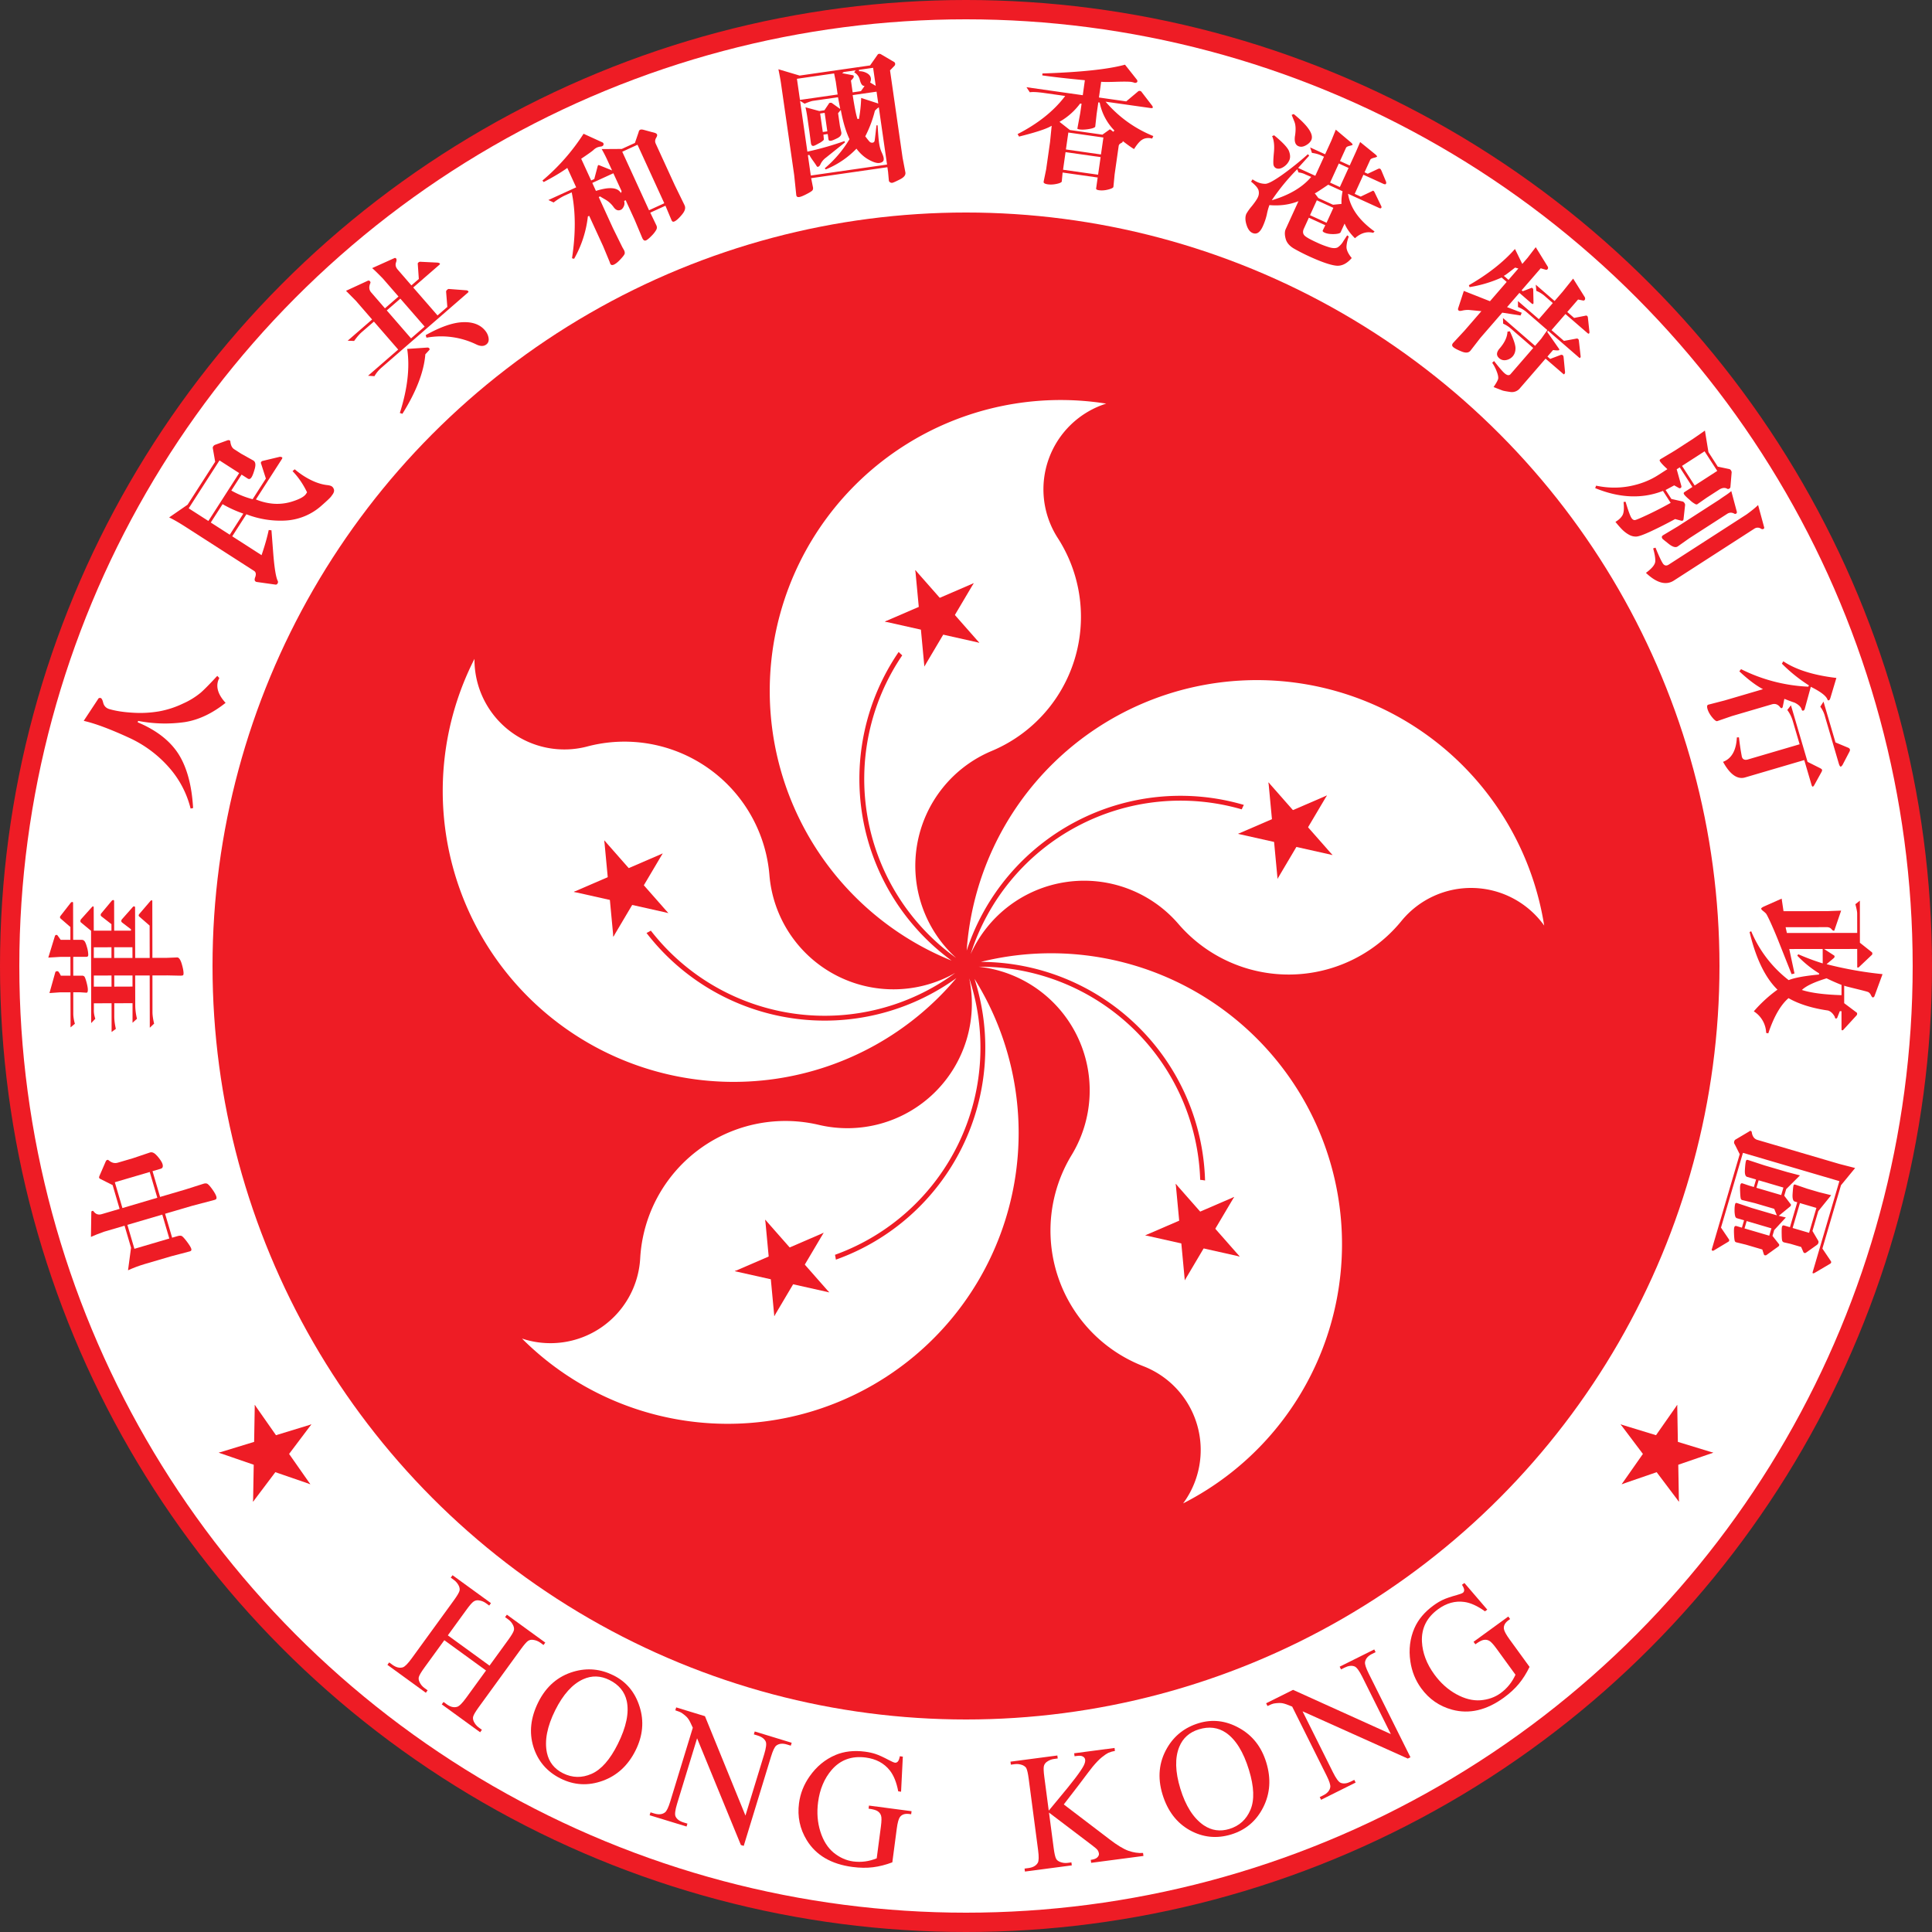 <?xml version="1.0" encoding="UTF-8"?>
<svg xmlns="http://www.w3.org/2000/svg" xmlns:xlink="http://www.w3.org/1999/xlink" width="600" height="600" viewBox="-300 -300 600 600">
  <rect x="-300" y="-300" width="600" height="600" fill="#333333" stroke="none"/>
  <defs>
    <g id="s" transform="scale(15.81)">
      <g id="B">
        <path id="A" d="M0 0V1H.5z" fill="#ee1c25" transform="translate(0-1) rotate(18)"/>
        <use xlink:href="#A" transform="scale(-1,1)"/>
      </g>
      <g id="C">
        <use xlink:href="#B" transform="rotate(72)"/>
        <use xlink:href="#B" transform="rotate(216)"/>
      </g>
      <use xlink:href="#C" transform="rotate(72)"/>
    </g>
  </defs>
  <circle r="297" stroke="#ee1c25" stroke-width="6" fill="#fff"/>
  <circle r="234" fill="#ee1c25"/>
  <g id="p">
    <path d="M43.546-174.653A27.917 27.917,0 0 0 28.499-132.914 45.171 45.171,0 0 1 7.978-66.781 38.651 38.651,0 0 0-3.063-2.506 68.375 68.375,0 0 1-19.803-96.478 15.81 15.81,0 0 1-20.909-97.53 69.881 69.881,0 0 0-4.489-1.679 90.342 90.342,0 0 1 43.546-174.653" fill="#fff"/>
    <use xlink:href="#s" transform="rotate(-4.991) translate(0-108.858) rotate(53.628)"/>
  </g>
  <g id="q">
    <use xlink:href="#p" transform="rotate(72)"/>
    <use xlink:href="#p" transform="rotate(216)"/>
  </g>
  <use xlink:href="#q" transform="rotate(72)"/>
  <use xlink:href="#s" transform="rotate(55) translate(0,264)"/>
  <use xlink:href="#s" transform="rotate(-55) translate(0,264)"/>
  <path id="H" fill="#ee1c25" d="M-8-1.24H8v-9.86q0-2.64-.33-3.47-.26-.64-1.07-1.1-1.09-.6-2.3-.6H3.06v-.94H17.8v.93h-1.22q-1.22 0-2.31.59-.81.4-1.12 1.24-.28.82-.28 3.35v22.22q0 2.62.33 3.45.26.64 1.04 1.1 1.12.6 2.34.6h1.22v.94H3.07v-.93H4.3q2.1 0 3.07-1.25.64-.81.64-3.9V.62H-8v10.5q0 2.6.33 3.44.26.64 1.07 1.1 1.09.6 2.3.6h1.25v.94H-17.8v-.93h1.22q2.13 0 3.1-1.25.6-.81.6-3.9V-11.1q0-2.64-.32-3.47-.26-.64-1.04-1.1-1.12-.6-2.34-.6h-1.22v-.94h14.75v.93h-1.24q-1.22 0-2.31.59-.79.4-1.1 1.24-.3.82-.3 3.35z" transform="rotate(36) translate(0,264)"/>
  <path id="O" fill="#ee1c25" d="M.33-18q6.7 0 11.6 5.1 4.93 5.08 4.93 12.7 0 7.84-4.95 13.02T-.08 18q-7.1 0-11.96-5.05-4.82-5.05-4.82-13.08 0-8.2 5.59-13.38Q-6.42-18 .33-18zm-.48 1.85q-4.62 0-7.42 3.43-3.47 4.26-3.47 12.5 0 8.42 3.6 12.97 2.77 3.45 7.31 3.45 4.85 0 8-3.78Q11.04 8.63 11.04.48q0-8.83-3.47-13.18-2.8-3.45-7.72-3.45z" transform="rotate(26.5) translate(0,264)"/>
  <path id="N" fill="#ee1c25" d="M-18.75-17.5h9.34L11.64 8.34v-19.86q0-3.17-.7-3.96-.95-1.06-2.98-1.06h-1.2v-.94h12v.94h-1.23q-2.18 0-3.1 1.32-.55.8-.55 3.7V17.5h-.92l-22.7-27.72v21.2q0 3.17.69 3.96Q-8.1 16-6.08 16h1.22v.94h-11.99V16h1.2q2.2 0 3.12-1.32.56-.82.56-3.71v-23.94q-1.5-1.76-2.29-2.32-.76-.55-2.26-1.04-.73-.22-2.23-.22z" transform="rotate(17) translate(0,264)"/>
  <path id="G" fill="#ee1c25" d="M12.6-18l.88 10.87h-.89q-1.34-4.07-3.47-6.12-3.08-2.97-7.9-2.97-6.58 0-10 5.2-2.87 4.4-2.87 10.46 0 4.93 1.9 8.99t4.98 5.97q3.1 1.88 6.34 1.88 1.9 0 3.69-.49 1.77-.48 3.42-1.42V4.42q0-2.6-.4-3.38Q7.9.23 7.06-.18 6.25-.6 4.16-.6v-.96H17.5v.96h-.63q-1.98 0-2.72 1.32-.5.94-.5 3.7v10.55q-2.93 1.57-5.77 2.3-2.84.74-6.32.74-9.98 0-15.16-6.4-3.88-4.8-3.88-11.07 0-4.54 2.18-8.7 2.59-4.96 7.1-7.62Q-4.4-18 .75-18q1.88 0 3.4.3 1.55.3 4.37 1.35 1.42.53 1.9.53t.81-.43q.36-.46.43-1.75z" transform="rotate(7.5) translate(0,264)"/>
  <path id="K" fill="#ee1c25" d="M-3.88-1.88l12.7 12.62q3.11 3.12 5.32 4.27 2.21 1.11 4.42 1.27v.93H2.18v-.93q1.48 0 2.11-.49.66-.5.66-1.11 0-.61-.25-1.1-.23-.48-1.58-1.8L-8.76.03v11.1q0 2.6.33 3.44.25.64 1.07 1.1 1.09.6 2.3.6h1.18v.94h-14.68v-.93h1.22q2.13 0 3.1-1.25.6-.81.6-3.9v-22.25q0-2.62-.32-3.48-.26-.6-1.05-1.07-1.11-.6-2.33-.6h-1.22v-.94h14.68v.93h-1.17q-1.2 0-2.31.59-.79.4-1.1 1.22-.3.81-.3 3.35V-.58q.5-.49 3.48-3.23 7.54-6.9 9.11-9.22.69-1.01.69-1.77 0-.59-.53-1.02-.54-.46-1.8-.46h-.8v-.93h12.65v.93q-1.12.03-2.03.3-.91.29-2.23 1.1-1.32.79-3.25 2.57-.56.5-5.16 5.2z" transform="rotate(-7.5) translate(0,264)"/>
  <use xlink:href="#O" transform="rotate(-43.5)"/>
  <use xlink:href="#N" transform="rotate(-43.5)"/>
  <use xlink:href="#G" transform="rotate(-43.5)"/>
  <path id="中" fill="#ee1c25" d="M-3.11 20.45c.59 0 1.47-.2 2.62-.61 1.42-.5 1.9-.84 2.05-1.04.2-.28.3-.67.27-1.16l-.13-5.7V3.65h8.34V6.27c0 .42.13.98 1.26.98.63 0 1.58-.29 2.82-.85 1.19-.54 1.76-1.18 1.71-1.92l-.22-5.53v-4.93c0-1 .5-1.82 1.49-2.47.18-.1.26-.22.25-.41 0-.22-.1-.41-.34-.6l-3.77-3.14c-.18-.16-.35-.24-.5-.24-.16 0-.3.09-.46.27L9.45-9.53l-.06.07h-7.7l-.01-.2v-5.66c0-1.04.53-1.75 1.56-2.12.17-.06.23-.16.23-.35 0-.2-.08-.31-.27-.38l-7.36-2.28c.17 1.15.3 2.59.4 4.33v6.67h-7.11l-.04-.01-6.44-2.86c.25 1.76.4 3.62.4 5.54v8.54l-.17 5.98c0 .24.04.41.15.51.1.1.26.16.48.16.48 0 1.33-.23 2.51-.67 1.47-.55 1.97-.88 2.14-1.05.22-.23.33-.65.34-1.21V3.67h7.75V12.4l-.2 7.23c-.02.28.05.49.17.62.14.13.36.2.67.2m4.79-28.8v-.2H10.04v11.1l.01.2H1.7zM-11.3 2.76h-.2l-.01-11.1v-.2h7.55l.2-.01V2.76h-7.54" transform="rotate(-106.364) translate(0-264)"/>
  <path id="華" fill="#ee1c25" d="M20.49-.82a.73.73 0 0 0-.18-.43l-3.95-3.29a.73.73 0 0 0-.52-.19c-.18 0-.35.11-.51.34l-2.28 2.92-.06.08h-2.02v-5.49h.2l6.95-.02c.4 0 .4-.14.4-.2 0-.1-.06-.2-.17-.31l-3.81-3.41a.9.9 0 0 0-.61-.21c-.19 0-.32.05-.41.18L11-7.8l-.06.08h-.1l-28.57.04 1.34 1.28c1-.33 1.94-.49 2.8-.45h2.01v.2l.01 5.1v.2h-.2l-8.72.01.96 1.32c1.4-.31 2.69-.49 3.82-.49h4.14v.2l.02 5.26v.21h-6.08l1.24 1.38A18.6 18.6 0 0 1-12.33 6l9.19-.02h.2v4.51h-.2l-16.03.03 1.27 1.34c1.38-.33 2.58-.5 3.54-.51l11.23-.01h.2v.2l.01 4.5-.08 3.72c-.02.72.06.97.11 1.06.07.12.3.18.63.18.7 0 1.73-.2 3.05-.6.85-.27 1.87-.72 1.87-1.36l-.14-3.56v-4.15h.2l17.4-.03c.28 0 .28-.1.28-.19 0-.14-.07-.27-.22-.4l-3.97-3.4c-.18-.16-.35-.24-.5-.24-.15 0-.3.1-.46.3l-2.64 3.03-.07.07h-.1l-9.72.02H2.5V5.98h.2l15.39-.03c.17 0 .3-.03.35-.1.05-.04.08-.11.08-.22a.53.53 0 0 0-.2-.39l-3.69-3.26c-.23-.22-.46-.32-.65-.32-.17 0-.33.1-.5.29l-2 2.63-.07.09h-.44V-.54h.2l8.92-.02c.39 0 .39-.15.39-.26zm-.61-12.76c0-.13-.07-.27-.2-.42l-4.11-3.2a.73.73 0 0 0-.42-.17c-.17 0-.35.1-.53.33l-2.45 2.83-.06.07H8.13V-17.14l.08-.07 1.2-.86c.17-.1.25-.24.25-.4 0-.18-.1-.33-.27-.45L2.61-21l.23 3.88v2.99h-.2l-5.44.01h-.21V-17.1l.1-.06a4.75 4.75 0 0 0,1.23-.77c.04-.1.07-.2.07-.32 0-.26-.09-.44-.27-.56l-6.53-1.83.24 3.36v3.17h-.2l-10.7.02 1.14 1.35a11.5 11.5 0 0 1,2.96-.5l6.6-.01h.2l.01.2v1.86l-.13 2.01c0 .15.04.22.08.26.09.1.3.2.84.2.55 0 1.35-.15 2.4-.43 1.38-.38 1.69-.61 1.75-.7A1 1 0 0 0-3-10.5v-2.75h.2l5.44-.01h.2v.2l.01 3.87c0 .42.2.6.65.6A9.2 9.2 0 0 0,5.88-9c.9-.25 1.52-.5 1.83-.75.28-.22.42-.52.42-.91V-13.27l.2-.01 11.19-.02c.14 0 .25-.02.3-.08.01-.01.06-.06.06-.2zM5.83 4.92v.21h-.2l-2.92.01H2.5v-.2L2.49-.34v-.2h.2l2.92-.01h.21v.2zm-.01-6.5v.2H2.49v-5.49H5.8v.2zm-8.76 6.73h-3.45v-.2l-.02-5.27v-.2h3.46v5.46zm-.01-6.72v.2h-.2l-3.05.01h-.21v-.2l-.01-5.1v-.2h3.46v.2z" transform="rotate(-90) translate(0-264)"/>
  <path id="人" fill="#ee1c25" d="M.41-4.14H.6l.02.18A43.5 43.5 0 0 0,4.29 9.8c1.85 3.96 5 7.5 9.34 10.55 1.65-2.75 3.6-4.16 5.8-4.16.34 0 .7.05 1.05.12l.46-.8c-2.84-1.4-5-2.55-6.38-3.41a23.6 23.6 0 0 1-4.88-4.39 29.11 29.11 0 0 1-4.4-6.43 35 35 0 0 1-2.68-7.6c-.66-2.81-1-5.3-1-7.42 0-1.06.46-1.87 1.37-2.4 1.02-.59 1.17-.97 1.17-1.15 0-.23-.1-.43-.26-.6l-8.02-2.46c.03.77.06 1.54.06 2.25 0 3.32-.38 7.59-1.13 12.7a37 37 0 0 1-5.22 14.32 30.25 30.25 0 0 1-10.5 10.25l.37.7c6.51-2.31 11.46-5.32 14.69-8.93C-2.62 7.29-.6 2.28.12-3.96l.02-.18h.28" transform="rotate(-73.636) translate(0-264)"/>
  <path id="民" fill="#ee1c25" d="M18.38 18.85c.3-.36.44-.72.44-1.11 0-.33-.14-.78-.41-1.33-1.05-2.1-1.58-4.75-1.58-7.88 0-1.07.08-2.18.23-3.31l-.84-.26c-.58 2.46-1.6 4.9-3.04 7.25l-.06.1h-.48c-.99.03-2.32-.64-4.08-2.06A15.45 15.45 0 0 1,4.58 5.6 17.61 17.61 0 0 1,2.72.4L2.67.15h14.87c.52 0 .52-.19.52-.27 0-.1-.04-.3-.22-.63l-3.95-3.79a.75.75 0 0 0-.55-.23c-.22 0-.36.09-.46.27v.02l-.02.01-3 3.64-.06.08H2.18L2.13-.9A27.36 27.36 0 0 1 .88-7.55l-.01-.22h5.87l.01.21v2.02c0 .38.11.82 1 .82.57 0 1.52-.2 2.82-.61 1.23-.4 1.84-.96 1.84-1.71l-.27-4.33v-2.61c0-.76.44-1.5 1.29-2.22v-.01h.02c.16-.1.23-.22.23-.38 0-.22-.1-.4-.29-.58l-3.25-2.48a1.2 1.2 0 0 0-.77-.26.74.74 0 0 0-.56.2l-3.07 2.83-.06.06h-15.86l-.04-.02-6.38-2.66c.2 1.52.3 3.62.29 6.32v24.84c0 .7-.52 1.17-1.52 1.37-.44.1-.74.25-.89.47-.1.16-.13.37-.08.62l2.5 5.43c.12.25.31.37.63.36a.8.8 0 0 0 .72-.38c.62-1.05 2.63-2.88 6.15-5.58l6.02-4.56-.39-.76c-2.22.84-4.75 1.6-7.52 2.29l-.25.06V.15h8.14l.03.16a29.2 29.2 0 0 0,4.7 10.84 18.3 18.3 0 0 0,10.23 7.2c2.2.63 3.55.96 4.05.96l.78.04c.64 0 1.1-.17 1.39-.5m-29.32-27.5V-15.92H6.75V-8.65h-17.48zm7.53 7.9l-7.32-.01h-.2l-.01-.2v-6.81h6.79v.2c.1 2.01.4 4.22.94 6.56l.06.25h-.26" transform="rotate(-57.273) translate(0-264)"/>
  <path id="共" fill="#ee1c25" d="M10.06-18.22a.46.46 0 0 0-.2-.16l-7.31-2.19c.13.73.26 2.24.4 4.7l.01 7.13v.2h-.2l-5.17.01h-.21V-15.05c-.01-1.03.56-1.82 1.68-2.36.13-.06.3-.18.3-.53 0-.28-.12-.45-.4-.55l-7.16-2.07.29 4.34v7.7h-.2l-9.85.01 1.47 1.37c1.39-.34 2.57-.51 3.49-.52h5.09v.2l.01 11.3h-.2l-12.2.02 1.41 1.4a10.4 10.4 0 0 1,3.51-.57l35.47-.04c.09 0 .2-.01.26-.07.04-.04.06-.11.06-.2a.89.89 0 0 0-.2-.52L16.29-.1c-.04-.05-.16-.13-.52-.13-.33 0-.55.09-.67.25l-2.74 3.73-.06.08H8.27v-.2l-.02-11.1v-.2h.2l10.5-.01c.25 0 .35-.06.38-.1.02 0 .04-.04.04-.11 0-.13-.07-.35-.38-.7l-3.9-3.73c-.12-.1-.31-.16-.57-.16-.21 0-.35.08-.45.26v.02l-.02.01-2.69 3.58-.06.08H8.25V-15c-.01-.96.34-1.64 1.04-2.04.56-.31.84-.63.84-.93 0-.1-.03-.17-.07-.24zM2.96-7.68v.21l.02 11.1v.2H-2.6l-.01-.2-.01-11.1v-.2h5.38zm10.59 18.85c-.27-.24-.55-.48-.86-.72-2.43-1.9-6.2-3.37-11.2-4.4l-.34.76a25.1 25.1 0 0 1,10.36 11.8c.6 1.32 1.4 1.96 2.44 1.96.72 0 1.28-.36 1.73-1.08.46-.75.7-1.63.69-2.62 0-2.07-.95-3.98-2.82-5.7zM-.63 9.32l-5.03-3.8c-3.09 4.9-8.05 9.45-14.75 13.54l.43.72c7.7-2.35 13.57-5.47 17.44-9.26l.05-.05h.08l1.66-.19c.27-.03.39-.16.39-.47 0-.17-.1-.34-.27-.5z" transform="rotate(-40.909) translate(0-264)"/>
  <path id="和" fill="#ee1c25" d="M18.64 12.73l-.18-6.89-.02-14.22c0-.63.3-1.15.87-1.55.45-.3.69-.6.68-.85 0-.21-.12-.44-.36-.67l-2.87-2.39c-.36-.28-.66-.43-.9-.43-.3 0-.54.14-.73.44l-.02.02-2.39 2.52-.06.07H8.19l-.04-.01-5.68-2.55c.11 1.17.18 2.43.18 3.79v3.59l-.35-.38-2.35-2.48a1.9 1.9 0 0 0-.48-.43c-.06 0-.2.05-.46.38l-2.43 2.96-.06.08h-1.07l-.01-7.24v-.18l.17-.03c2.43-.4 3.91-.69 4.39-.85a4.2 4.2 0 0 1,1.3-.25c.38 0 .8.07 1.25.22.36.11.63.1.85-.04.2-.15.3-.32.3-.55a.62.62 0 0 0-.17-.4l-4.2-4.85a64.92 64.92 0 0 1-17.66 7.91l.17.59c3.27-.18 6.05-.48 8.24-.9l.25-.04v6.62H-19.16l1.17 1.37a19.6 19.6 0 0 1,3.78-.53h2.63l-.06.25C-13.01.69-15.83 6.89-20 13.24l.53.42a34.44 34.44 0 0 0,9.29-10.09l.06-.1h.45v.2l.02 10.17-.18 5.2-.06.6c0 .38.11.8.93.8.65 0 1.52-.23 2.6-.69 1.42-.59 1.78-.91 1.86-1.05.16-.25.25-.58.25-.96l-.1-1.13-.2-6.64V-.6l.2-.01h.27l.06.1c.09.16.44.66 1.04 1.5a8.18 8.18 0 0 1,1.34 3.19c.23 1.13.78 1.67 1.7 1.67.35 0 .75-.17 1.19-.53.45-.35.72-.8.84-1.39l.04-.16h.52v.2l.01 6.43-.19 6.16c0 .47.08.8.26.98.12.13.3.19.52.2.46-.01 1.17-.2 2.13-.58a8.44 8.44 0 0 0,2.13-1.11c.41-.33.6-.77.57-1.34l-.08-4.05-.01-.21h5.18v.2l-.14 4.63c0 .28.05.48.16.6.1.12.28.17.52.17.68 0 1.7-.33 3.05-.99 1.31-.64 1.92-1.4 1.87-2.33M2.6.76l-.09.1-.26.26-.08-.37c-.4-1.78-2.6-2.93-6.54-3.43l-.18-.02V-5.43l7.2-.01v.2L2.67.63V.7zm10.37 8.85H7.96v-.2l-.02-19.58v-.2h.2l5.01-.01v.2l.02 19.58v.2h-.2" transform="rotate(-24.545) translate(0-264)"/>
  <path id="國" fill="#ee1c25" d="M16.23 12.96v-27.64l.09-.06 1.4-1.08c.26-.19.38-.42.38-.7 0-.27-.1-.46-.3-.59l-3.6-2.88a.98.98 0 0 0-.6-.25c-.23 0-.4.07-.53.24l-2.7 2.87-.07.06H-11.79l-.04-.02-6.2-2.86c.11 2 .18 3.57.17 4.64v28.58l-.24 6.18c-.01.27.05.47.18.6s.34.2.64.2c.5 0 1.32-.2 2.42-.59 1.37-.47 1.82-.75 1.96-.9.19-.22.28-.48.28-.82l-.15-2.74-.01-.22h23.72l.2.01v1.47L11 19.2c0 .18.1.35.28.52.18.18.4.26.68.27.2 0 .8-.13 2.56-.73 1.34-.46 1.97-1.1 1.92-1.95l-.2-4.35M11.15-8.71V-5l-.3-.15-4.71-2.32a43.02 43.02 0 0 1-1.56 6.2l-.05.13H4.1l-.04-.16c-.22-1.06-.35-3.42-.4-7.21v-.21h7.27zm-4.26-7.5h4.25l.01.21V-10.55l-.34-.27-1.1-.9-.13-.11.09-.15c.21-.38.32-.76.32-1.13 0-.62-.3-1.17-.9-1.66a4.85 4.85 0 0 0-2.24-.99l-.17-.02V-16.2zm-5.07.07l.08-.05.05-.02h3.73l-.36.35-.19.2a3.6 3.6 0 0 1,1.4 2.63c.13 1.13.43 1.78.88 1.94l.3.1-.22.24-1.07 1.12-.06.06H3.77v-3.71l.08-.06c.8-.55.97-.9.97-1.1 0-.27-.12-.34-.24-.38l-2.74-.94-.46-.16zm-14.58 6.36V-16.2H-1.08v.2l.14 2.42v4.01H-12.76zm23.7 23.93h-23.7l-.01-.2v-6.2h.47l.04.14c.15.43.43 1.04.84 1.83.43.81.7 1.39.84 1.71.13.35.28.35.34.36.36 0 .7-.26 1-.77a5.38 5.38 0 0 1,1.92-1.7L-.8 5.48l-.1-.43c-4.03.8-7.95 1.33-11.65 1.59l-.22.02V-9.28l.34.28.93.8c1.34-.35 2.24-.51 2.73-.51h7.83v.2l.14 3 .02.51-.37-.35-2.02-1.93a2.9 2.9 0 0 0-.44-.08.5.5 0 0 0-.47.26v.01l-.02.01-1.55 1.72-.07.06H-7.3l-.03-.01-4.06-1.75c.08.92.13 1.95.13 3.11V.46l-.04 3.64c-.01.43.07.73.23.9.11.1.27.16.48.16.13 0 .51-.07 1.68-.53a6.1 6.1 0 0 0,1.56-.75.56.56 0 0 0 .2-.43l.06-1.12.01-.19H-5.74v1.65c0 .18.05.3.13.39.12.12.32.17.61.17.33 0 1.02-.17 2.06-.51.98-.33 1.46-.86 1.46-1.61l-.15-2V-3.8l.07-.06.59-.54.33-.3.01.44C-.48-.8-.03 2.19.7 4.59l.03.1-.07.09a36 36 0 0 1-8.83 7.77l.27.38A27.5 27.5 0 0 0,2.26 8.06l.2-.15.1.2c.92 1.61 2.03 2.9 3.3 3.82 1.24.93 2.25 1.39 3 1.39 1.05 0 1.54-.41 1.54-1.3 0-.45-.12-1.08-.36-1.87-.25-.84-.38-1.84-.38-2.98 0-1.07.11-2.92.33-5.48l-.35-.08C8.5 6 8.4 6.28 8.35 6.36a.68.68 0 0 1-.66.42c-.3 0-.55-.09-.75-.27-.11-.1-.36-.41-1.18-1.9L5.7 4.5l.08-.1a36.38 36.38 0 0 0,4-7.29l.01-.04.04-.03c.3-.26.64-.5 1.02-.7l.3-.17V14.15zM-5.73 1.3h-1.43V-4.5h1.42V1.3" transform="rotate(-8.182) translate(0-264)"/>
  <path id="香" fill="#ee1c25" d="M5.12-7.5l-.42-.36h.56l13.59-.03c.38 0 .52-.08.57-.13.02-.03.06-.07.05-.16 0-.16-.12-.36-.35-.58l-3.86-3.76c-.12-.11-.28-.16-.5-.16a.66.66 0 0 0-.56.28L11.1-8.93l-.06.07h-.1l-8.26.01h-.2v-.2l-.01-4.54v-.2h.19c.95-.08 2.53-.31 4.68-.7 2.2-.38 3.62-.57 4.32-.58.38 0 .72.04 1 .1.22.06.43.03.64-.1.19-.1.28-.24.28-.43a.77.77 0 0 0-.16-.44l-4.38-4.15c-4.93 2.15-13.34 4.29-25 6.35l.05.6c3.52 0 7.91-.14 13.1-.39h.2v.21l.02 4.27v.21l-17.66.03L-19-7.4c.82-.27 2.28-.41 4.5-.42l6.19-.01h.35l-.17.3C-10.9-2.6-15.2 1.95-20.91 5.99l.56.7c4.73-1.93 7.83-3.45 9.23-4.52l.32-.24.02.4.2 4.67s.02 8.62.01 8.63l-.23 3.81c0 .15.03.27.12.36.13.14.46.3 1.25.3.9 0 1.84-.19 2.82-.56 1.25-.47 1.38-.82 1.38-.94l-.13-2.56-.01-.22h.21l10.59-.02h.2v.2l.01 3.23c0 .1 0 .43.96.42.84 0 1.8-.2 2.83-.63 1.31-.54 1.46-.91 1.45-1.04l-.18-3.91-.01-8.9c0-.38.2-.7.6-.97.4-.27.42-.4.42-.4l.04-.3.27.15c1.65.93 2.82 1.52 3.53 1.8.72-1.6 1.4-2.67 2.04-3.2.66-.57 1.5-.86 2.48-.86.18 0 .38.02.58.04L20.9.6A38.19 38.19 0 0 1,5.12-7.5m.51 17.1v5.32l-10.79.02h-.2v-.2l-.01-5.11v-.21h.2l10.8-.02zm-.01-6.15v5.12h-.2l-10.8.01V3.48l-.01-.21h.21L5.4 3.25h.22zM8.57.8l-.09.1-.12.16L8.2.95c-.59-.4-.85-.47-.96-.47-.06 0-.07.02-.09.04v.02l-.02.02-1.88 1.8-.07.06H5.1l-10.06.01h-.05l-.05-.03L-8.32.52l-.25-.15.23-.19A20.56 20.56 0 0 0-3.1-6.05l.06-.11h.46v2.87l-.2 4.98s.08.13.69.13c.85 0 1.88-.2 3.06-.59C2.51.73 2.63.34 2.63.25L2.5-3.71v-3.62H2.93l.05.14A17.15 17.15 0 0 0,8.54.5l.16.12-.13.17" transform="rotate(8.182) translate(0-264)"/>
  <path id="港" fill="#ee1c25" d="M-17.97-5.55c.9 2.6 1.35 3.43 1.57 3.67.32.34.66.5 1.06.5.72 0 1.34-.4 1.89-1.22.56-.82.84-1.73.84-2.7 0-.86-.42-1.7-1.24-2.54-.83-.83-2.94-1.7-6.27-2.58l-.47.49c1.03.88 1.91 2.33 2.62 4.38m3.8-7.45c.49 1.7 1.22 2.52 2.25 2.52.78 0 1.44-.38 2.02-1.15.59-.77.89-1.54.89-2.26 0-1.93-2.8-3.63-8.32-5.06l-.47.5 1.64 1.56c.82.77 1.48 2.08 2 3.89m28.87-1.3c-.33-.3-.5-.34-.58-.34-.19 0-.38.1-.57.32l-2.2 2.6-.05.08h-1.12v-4.24c0-.3.27-.66.84-1.1.65-.52.68-.69.68-.7 0 0-.02-.23-.99-.47l-5.67-1.47c.01.83.08 3.4.07 3.41V-11.65l-.2.01H1.8v-4.53c0-.29.26-.62.81-1.05.64-.48.66-.65.66-.65 0-.02-.02-.26-1.15-.55l-5.55-1.55.16 3.67v4.66h-5.11l1.2 1.31c1.02-.3 2-.48 2.89-.47h1.02V-4.29h-5.86l.08-.27 1.46-4.62-.55-.26a92.66 92.66 0 0 1-4.61 9.16c-1.63 2.79-2.8 4.32-3.6 4.7a6.1 6.1 0 0 1-2.63.54c-.48 0-1.01-.06-1.56-.14l-.12.82c1.68.43 2.74.92 3.21 1.47.48.57.73 1.26.73 2.05 0 .71-.18 1.79-.56 3.3a15.13 15.13 0 0 0-.56 2.86c0 .97.48 2 1.41 3.05.93 1.06 1.85 1.6 2.75 1.59 1.41 0 2.1-1.04 2.1-3.17 0-1.4-.14-2.72-.4-3.94a18.61 18.61 0 0 1-.46-2.8V9.9l.14-.05c2.81-1.01 5.23-2.5 7.2-4.45l.35-.35v9.53c0 .84.42 1.77 1.25 2.76.82.99 2.08 1.56 3.75 1.7 1.72.15 3.47.22 5.2.22 4.08 0 7.03-.28 8.75-.85 1.64-.54 2.79-1.95 3.43-4.17-1.58-.77-2.6-1.65-2.97-2.6-.36-.93-.57-1.97-.64-3.1l-.6-.13-.32 2.08a5.74 5.74 0 0 1-.8 2.54c-.38.5-1.1.85-2.18 1.04a27.2 27.2 0 0 1-4.44.28c-2.38 0-3.82-.14-4.41-.43-.63-.3-.95-.92-.95-1.82V8.38h5.62l-.01.21-.04 1.51c-.01.13.02.22.08.29.12.12.37.18.72.18.8 0 1.78-.28 2.89-.83 1.38-.7 1.6-1.14 1.59-1.35V5.43l.35.3c1.14 1 2.65 1.84 4.47 2.5.97-2.22 2.46-3.52 4.44-3.87l.23-.57c-5.63-1.1-9.72-3.41-12.14-6.9l-.23-.33h10.68c.14 0 .34-.01.44-.12.07-.06.1-.15.1-.28 0-.1-.05-.21-.15-.32l-3.7-3.07c-.33-.28-.48-.3-.53-.3-.24 0-.31.1-.35.21l-.02.03-.02.03-2.43 2.91-.06.08h-2.06v-6.53h6.76c.43 0 .62-.1.7-.17.06-.06.08-.13.08-.24a.86.86 0 0 0-.21-.5l-2.8-2.6M-11.97 7.85l-.43.38.09-.57A65.93 65.93 0 0 1-9.33-3.52l.1-.3.24.22.55.53a6.07 6.07 0 0 1,2.26-.33l1.62-.04h.28l-.08.26c-1.11 3.8-3.68 7.52-7.6 11.02m17.93-5.2v4.88H.33l-.01-.2V2.43h5.65zm.5-5.92C6.8-1.98 7.2-.83 7.68.1l.08.17-.17.1-2.06 1.2-.05.03H.48l-.05-.02L-.92.85l-.24-.12.18-.2c.14-.16.68-.97 2.45-3.87l.06-.1h4.9zm-1.35-7.31V-4.28H1.8l-.01-.2v-6.32h3.33v.2" transform="rotate(24.545) translate(0-264)"/>
  <path id="特" fill="#ee1c25" d="M1.55 12.91c.8 0 1.45-.31 1.98-.96.52-.65.79-1.4.8-2.23 0-.9-.36-1.75-1.04-2.51-.69-.76-2.28-1.7-4.73-2.78l-.48.57C-.9 6.27-.35 8.1-.35 10.49c0 1.63.62 2.42 1.9 2.42M-7.01 1.58l.1-.05 4.78-3-.3-.87-4.3 1.56-.28.1v-5.85h4.96c.5 0 .5-.18.5-.26-.01-.11-.07-.24-.22-.38l-2.63-2.91a.6.6 0 0 0-.46-.22c-.22 0-.35.08-.42.28v.02L-6.5-7.7l-.05.1h-.46v-9.04l.11-.05 1.39-.64c.13-.06.29-.17.29-.51 0-.25-.13-.43-.4-.59l-6.85-2.15.25 4.16v2.5l-.29-.11-4.47-1.9c-.05 5.42-1.2 11.43-3.45 17.88l.55.3a39.12 39.12 0 0 0,5.52-8.65l.06-.12h2.08V1.41l-.13.05-8.1 2.85 2.2 5.23c.12.28.3.42.6.42.14 0 .4-.12.8-.67.37-.52.83-1.02 1.4-1.5l2.91-2.07.33-.23v8l-.17 5.05c-.02.41.06.71.23.89.15.15.36.22.66.22.63 0 1.61-.24 2.93-.7 1.26-.45 1.85-1.1 1.82-2l-.27-4.93V1.7zm-6.82-8.94h-.32l.14-.3c.05-.11.23-.76.83-3.83l.03-.1.09-.05.55-.26.3-.14v4.67H-13.83m27.86-7.34a.6.6 0 0 0-.44-.18c-.2 0-.36.1-.48.31l-.01.02-2.11 2.7-.07.08H8.11v-5.13l.1-.05 1.34-.77c.08-.05.2-.15.2-.41 0-.27-.17-.49-.5-.67l-6.55-2 .2 5.23V-11.78h-7.73l1.38 1.33a9.54 9.54 0 0 1,2.6-.49H2.9v6.62h-8.58l1.22 1.4a9.36 9.36 0 0 1,3-.56h8.58l.02.18.3 3.11v2.7l.01.2h-13.2L-4.56 4a9.02 9.02 0 0 1,2.9-.41h9.1v10.75c0 .25-.08.46-.25.63-.26.26-.7.38-1.35.38-.81 0-2.43-.24-4.94-.73l-.08.78c.93.25 1.86.6 2.76 1.09 1 .52 1.6.99 1.87 1.42.25.4.45 1.37.64 2.92l2.74-.99c.32-.12 1.04-.54 2.12-1.23a3.22 3.22 0 0 0,1.56-2.94V3.58h.2l7.13-.01c.05 0 .13 0 .17-.05.03-.03.04-.1.04-.16 0-.15-.05-.32-.15-.5l-3.47-3.3c-.2-.18-.38-.27-.54-.27-.25 0-.44.12-.59.36l-1.6 2.96-.05.1H12.52V.02l.1-.06c1.26-.8 1.32-1.09 1.32-1.14 0-.13-.05-.23-.28-.28L7.59-2.99l-.16-.04v-.45H20.17c.12 0 .2-.03.24-.07.03-.02.04-.08.04-.15 0-.1-.04-.22-.13-.35L16.57-7.5a.65.65 0 0 0-.45-.15c-.18 0-.34.1-.5.32L13.28-4.4l-.06.08H8.1v-6.61h.2l8.84-.01c.45 0 .45-.16.45-.23a.61.61 0 0 0-.15-.38l-3.4-3.16" transform="rotate(40.909) translate(0-264)"/>
  <path id="別" fill="#ee1c25" d="M11.12-13.15c0-.23-.1-.38-.34-.49l-6.36-2.04c.09.67.15 1.43.16 2.3.01 1 .04 1.74.07 2.21l.02 15.3L4.5 9.5c0 .27.05.48.17.61.13.14.36.2.65.2.05 0 .4-.1 2.44-.8C9.23 9 9.94 8.34 9.88 7.55l-.19-4.41-.02-13.92c0-.87.41-1.52 1.23-1.94l-.03.01a.52.52 0 0 0 .25-.44M2.29 3.77V3.7l.06-.06 1.38-1.25c.16-.15.24-.3.24-.44 0-.16-.08-.3-.23-.43L.3-1.27a1.02 1.02 0 0 0-.64-.17c-.31 0-.55.08-.71.24l-2.48 2.44-.06.06h-3.08l-.23.01.02-.23.21-2.69.01-.12.1-.05 1.36-.72c.21-.12.3-.26.3-.46 0-.27-.13-.44-.44-.54l-4.96-1.53-.14-.04V-6.2l7.04-.01h.21V-3.31c0 .18.05.3.12.38.1.1.26.14.5.13.36 0 1.15-.18 2.34-.54a7.62 7.62 0 0 0,2.13-.83c.2-.16.28-.35.24-.58v-.03l-.13-3.38L2-12.7c0-1.2.41-1.99 1.22-2.35a.74.74 0 0 0 .22-.54c0-.2-.06-.37-.2-.52l-3.65-2.8c-.13-.1-.35-.16-.64-.16-.3 0-.53.1-.7.3l-2.42 2.45-.05.07h-5.39l-.04-.02-6.17-2.68c.05.99.1 2.44.16 4.39l.02 6.9-.17 5.01c0 .23.03.4.12.49.08.07.2.1.35.11.64 0 1.66-.18 3.04-.55l.26-.06V.72c0 3.1-.65 6.3-1.96 9.5-1.29 3.13-3.21 6-5.7 8.51l.49.65C-12.57 14.74-8.51 9-7.14 2.3l.04-.16h4.2l.22-.01-.02.22c-.14 2.44-.39 5.01-.73 7.64-.53 4.01-.72 4.32-.8 4.44-.2.31-.57.48-1.11.48-.78 0-2.5-.39-5.2-1.18l-.29.56c1.8.91 2.89 1.74 3.3 2.53.4.76.58 1.75.54 2.94 1.13-.12 2.15-.27 3.04-.45.94-.2 1.82-.51 2.62-.95a4.22 4.22 0 0 0,1.72-1.66c.37-.69.73-2.29 1.06-4.75.34-2.5.62-5.25.84-8.19M-10.44-7.25l-.02-7.93v-.2h.2l6.85-.02h.2l.02 8.15v.2h-.2l-6.85.01h-.2v-.2m23-13.1c.22.99.4 2.5.52 4.58l.04 28.78c0 .85-.46 1.33-1.32 1.33-.98 0-2.78-.25-5.33-.73l-.2.74c1.7.51 2.97 1.06 3.75 1.63.82.6 1.28 2.05 1.43 4.36 4.44-1.08 6.7-3.1 6.7-6l-.04-29.72c0-.87.43-1.48 1.29-1.84l-.05.02c.24-.17.35-.35.36-.58 0-.2-.1-.33-.3-.41l-6.85-2.16" transform="rotate(57.273) translate(0-264)"/>
  <path id="行" fill="#ee1c25" d="M15.8-7.84L12.87-4.7l-.06.07H-5.51l1.08 1.5A10.8 10.8 0 0 1-.61-3.8h7.48v16.74c0 .54-.13.95-.4 1.22-.22.23-.54.34-.94.34a77 77 0 0 1-6.03-.83l-.17.63c3.82 1.32 5.86 3.42 6.07 6.25 4.36-.95 6.59-2.7 6.58-5.22V-3.8h8.06c.37 0 .5-.08.56-.13.02-.02.04-.05.04-.12 0-.1-.05-.26-.29-.51l-3.33-3.36c-.22-.22-.42-.33-.58-.33-.17 0-.39.14-.64.42m-3-10.5c-.22 0-.43.1-.63.33l-2.65 3.27-.06.08H-3.75l1.23 1.4a8.84 8.84 0 0 1,3.44-.54h15.13c.71 0 .95-.14 1.03-.22a.16.16 0 0 0 .05-.13c0-.08-.05-.28-.37-.66l-3.3-3.18c-.23-.23-.45-.36-.66-.35M-7.46.95c0-1.03.51-1.75 1.54-2.17.45-.15.46-.35.45-.42 0-.14-.1-.28-.3-.41L-7.8-3.12-8-3.24l.16-.2c1-1.28 1.6-2.11 1.82-2.45l.01-.02.01-.01c.92-1.02 1.83-1.54 2.7-1.54.37 0 .46-.16.46-.4 0-.21-.13-.4-.39-.57l-5.83-3.6-.22-.14.17-.18c2.18-2.32 3.8-3.52 5-3.66.4-.01.43-.18.43-.34 0-.21-.18-.43-.54-.66l-5.46-3.55C-12.47-14-15.7-9.19-19.29-6.2l.59.63A48.94 48.94 0 0 0-10-11.6l.15-.13.13.14.1.08.08.1-.04.12A51.7 51.7 0 0 1-20.64 7.08l.5.7c3.01-1.78 5.38-3.5 7.04-5.14l.35-.35V14.7l-.17 5.18c-.01.16.03.3.13.4.17.18.56.28 1.1.28.9 0 1.88-.23 2.94-.69 1.32-.56 1.51-.96 1.51-1.14l-.22-4.8V.94" transform="rotate(73.636) translate(0-264)"/>
  <path id="政" fill="#ee1c25" d="M-.47-3.64l-.1.38-.26-.3-1.62-1.93c-.15-.17-.3-.25-.48-.25-.14 0-.25.04-.32.12L-4.9-3.07l-.38.58v-.7l-.01-9.38v-.2h.2l5.31-.01c.12 0 .2-.02.24-.06.02-.02.04-.07.04-.13a.6.6 0 0 0-.14-.33l-3.85-4.06c-.06-.07-.2-.11-.4-.11s-.34.06-.45.23l-2.82 3.55-.06.08h-.1l-12.97.01 1.1 1.4c1.37-.37 2.32-.56 2.88-.56l5.83-.01h.21v.2l.02 21.47v.16l-.16.04-1.38.31-.25.05V9.2l-.02-12.56c0-.6.21-1.08.62-1.43.31-.25.48-.5.48-.7 0-.15-.07-.17-.1-.19l-6.14-2.1.16 4.3.02 13.42v.17l-.18.03-3.72.55 2.4 5.4c.4.9.64.96.7.96.08 0 .3-.05.71-.57.35-.44.62-.75.82-.92.14-.12.54-.38 2.5-1.3a132.8 132.8 0 0 1,5.65-2.42L2.54 7.6l-.22-.9-7.34 1.58-.25.06v-.26l-.01-9.93v-.2h.2l4-.01h.27l-.08.26a70.42 70.42 0 0 1-2.76 7.33l.44.3A33.35 33.35 0 0 0,2.21-.82l.05-.1h.4l.01.2c.4 4.24.96 7.31 1.67 9.12l.04.11-.07.1a37.37 37.37 0 0 1-15.1 11.54l.24.5c8.02-1.9 14-4.75 17.73-8.49l.17-.17.14.2a42.74 42.74 0 0 0,6.59 7.15 8.28 8.28 0 0 1,6.7-3.84l.14-.66c-5.06-1.68-8.71-3.76-10.84-6.17l-.1-.1.08-.14c1.8-3.19 3.07-7.28 3.77-12.16v-.01l.01-.02c.27-.81.92-1.5 1.94-2.05l.04-.02h.04c.4-.05.45-.21.45-.4 0-.08-.03-.21-.24-.34l-1.91-.75-.13-.05v-.52h.2l5.42-.01c.3 0 .32-.12.32-.26 0-.11-.06-.22-.18-.33l-4.4-4.03a.79.79 0 0 0-.55-.23c-.23 0-.38.09-.47.27l-.01.01-.01.02-2.74 3.64-.06.08H6.11l.1-.27c.09-.24.38-1.39.88-3.42.51-2.08.82-3.27.95-3.63.14-.41.5-.75 1.07-1.02.42-.2.65-.4.65-.57 0-.16-.1-.3-.31-.46l-6.92-2.54a116.46 116.46 0 0 1-3 17m9.52-4.04c-.17 5.1-.68 9.06-1.5 11.74l-.1.35-.25-.27C6.05 2.79 4.92.33 3.85-3.18l-.03-.08.04-.07a65.28 65.28 0 0 0,1.96-4.44l.05-.13h3.18v.21" transform="rotate(90) translate(0-264)"/>
  <path id="區" fill="#ee1c25" d="M9.91-.01l-.06.08H8L7.94.05 3.2-2.3l.1 1.86.03.42L3-.27-.43-2.61a.78.78 0 0 0-.43-.14c-.17 0-.27.06-.35.2l-.01.01v.01L-3.08 0l-.06.08h-2.13l-.05-.03-5.25-2.87.12 4.12v7.33l-.17 5.35c0 .2.03.35.11.43.08.08.2.12.36.12.5 0 1.44-.16 2.77-.47 1.24-.28 1.87-.71 1.87-1.26V9.9h2.43v1.51l-.09 2.17c0 .17.03.3.11.38.1.1.29.15.54.15.23 0 .8-.1 2.24-.6 1.55-.52 1.88-.76 1.94-.84a.65.65 0 0 0 .16-.56v-.02l-.18-3.91V1.92l.08-.06L3.02.83l.33-.27v8.07l-.17 4.75c-.01.17 0 .38.1.5.07.06.17.1.32.1.48 0 1.11-.12 1.89-.35a7.79 7.79 0 0 0,1.73-.7c.32-.2.48-.43.48-.72V9.9h2.38v1.72c0 .41.17.58.59.59.23 0 .8-.1 2.16-.57 1.43-.5 1.82-.74 1.92-.85.16-.15.22-.35.18-.63l-.13-2.92V1.9l.09-.05 1.2-.81c.15-.1.22-.23.22-.4 0-.11-.06-.26-.17-.42-.2-.14-3.65-2.84-3.65-2.84a.7.7 0 0 0-.42-.13c-.09 0-.22.02-.36.22zM-3.07 8.85v.22h-.2l-2.02-.01h-.2l-.01-.2V1.04h2.43v.2zM7.9 1.05h2.18v8.01H7.7V1.04h.2m.06-15.26c-.28 0-.49.07-.64.22l-2.36 2.52-.06.07h-6.43l-.03-.02-5.84-2.43.16 3.88v3.83l-.17 3.8c-.02.22.02.38.1.46.06.07.16.1.3.1.35 0 1.25-.16 2.68-.48.91-.21 2-.6 2-1.29V-4.37h8.06l.01.2v1.65c0 .19.04.34.13.42.1.1.24.14.45.13.22.01.78-.09 2.22-.55 1.5-.46 1.9-.7 2-.8a.9.9 0 0 0 .24-.66l-.13-1.98v-3.48l.07-.06 1.23-1.03c.14-.12.21-.26.21-.41 0-.13-.06-.27-.18-.4l-3.3-2.6a1.16 1.16 0 0 0-.72-.28m-2.22 3.64v5.34h-7.86l-.2.01V-10.57h8.05m-23.16-2.98v26.53c0 1-.6 1.79-1.78 2.33-.21.1-.3.23-.3.43 0 .24.1.32.2.36l.03.01.03.02 3.68 3.43c.14.12.34.18.61.18.36 0 .65-.15.89-.47l.02-.02 2.37-2.21.06-.06h30.75c.32 0 .38-.13.38-.35a.4.4 0 0 0-.12-.3l-3.88-3.57a.59.59 0 0 0-.46-.2c-.15 0-.3.1-.43.28l-2.66 3.22-.06.08H-12.3l-.01-.2v-31.01H17.1c.36 0 .36-.13.36-.22 0-.05-.03-.16-.21-.38l-4.11-3.85c-.16-.15-.32-.23-.45-.22-.18 0-.34.09-.5.3l-2.87 3.46-.06.07H-11.22l-.03-.01-6.35-2.7.17 5.07" transform="rotate(106.364) translate(0-264)"/>
</svg>

